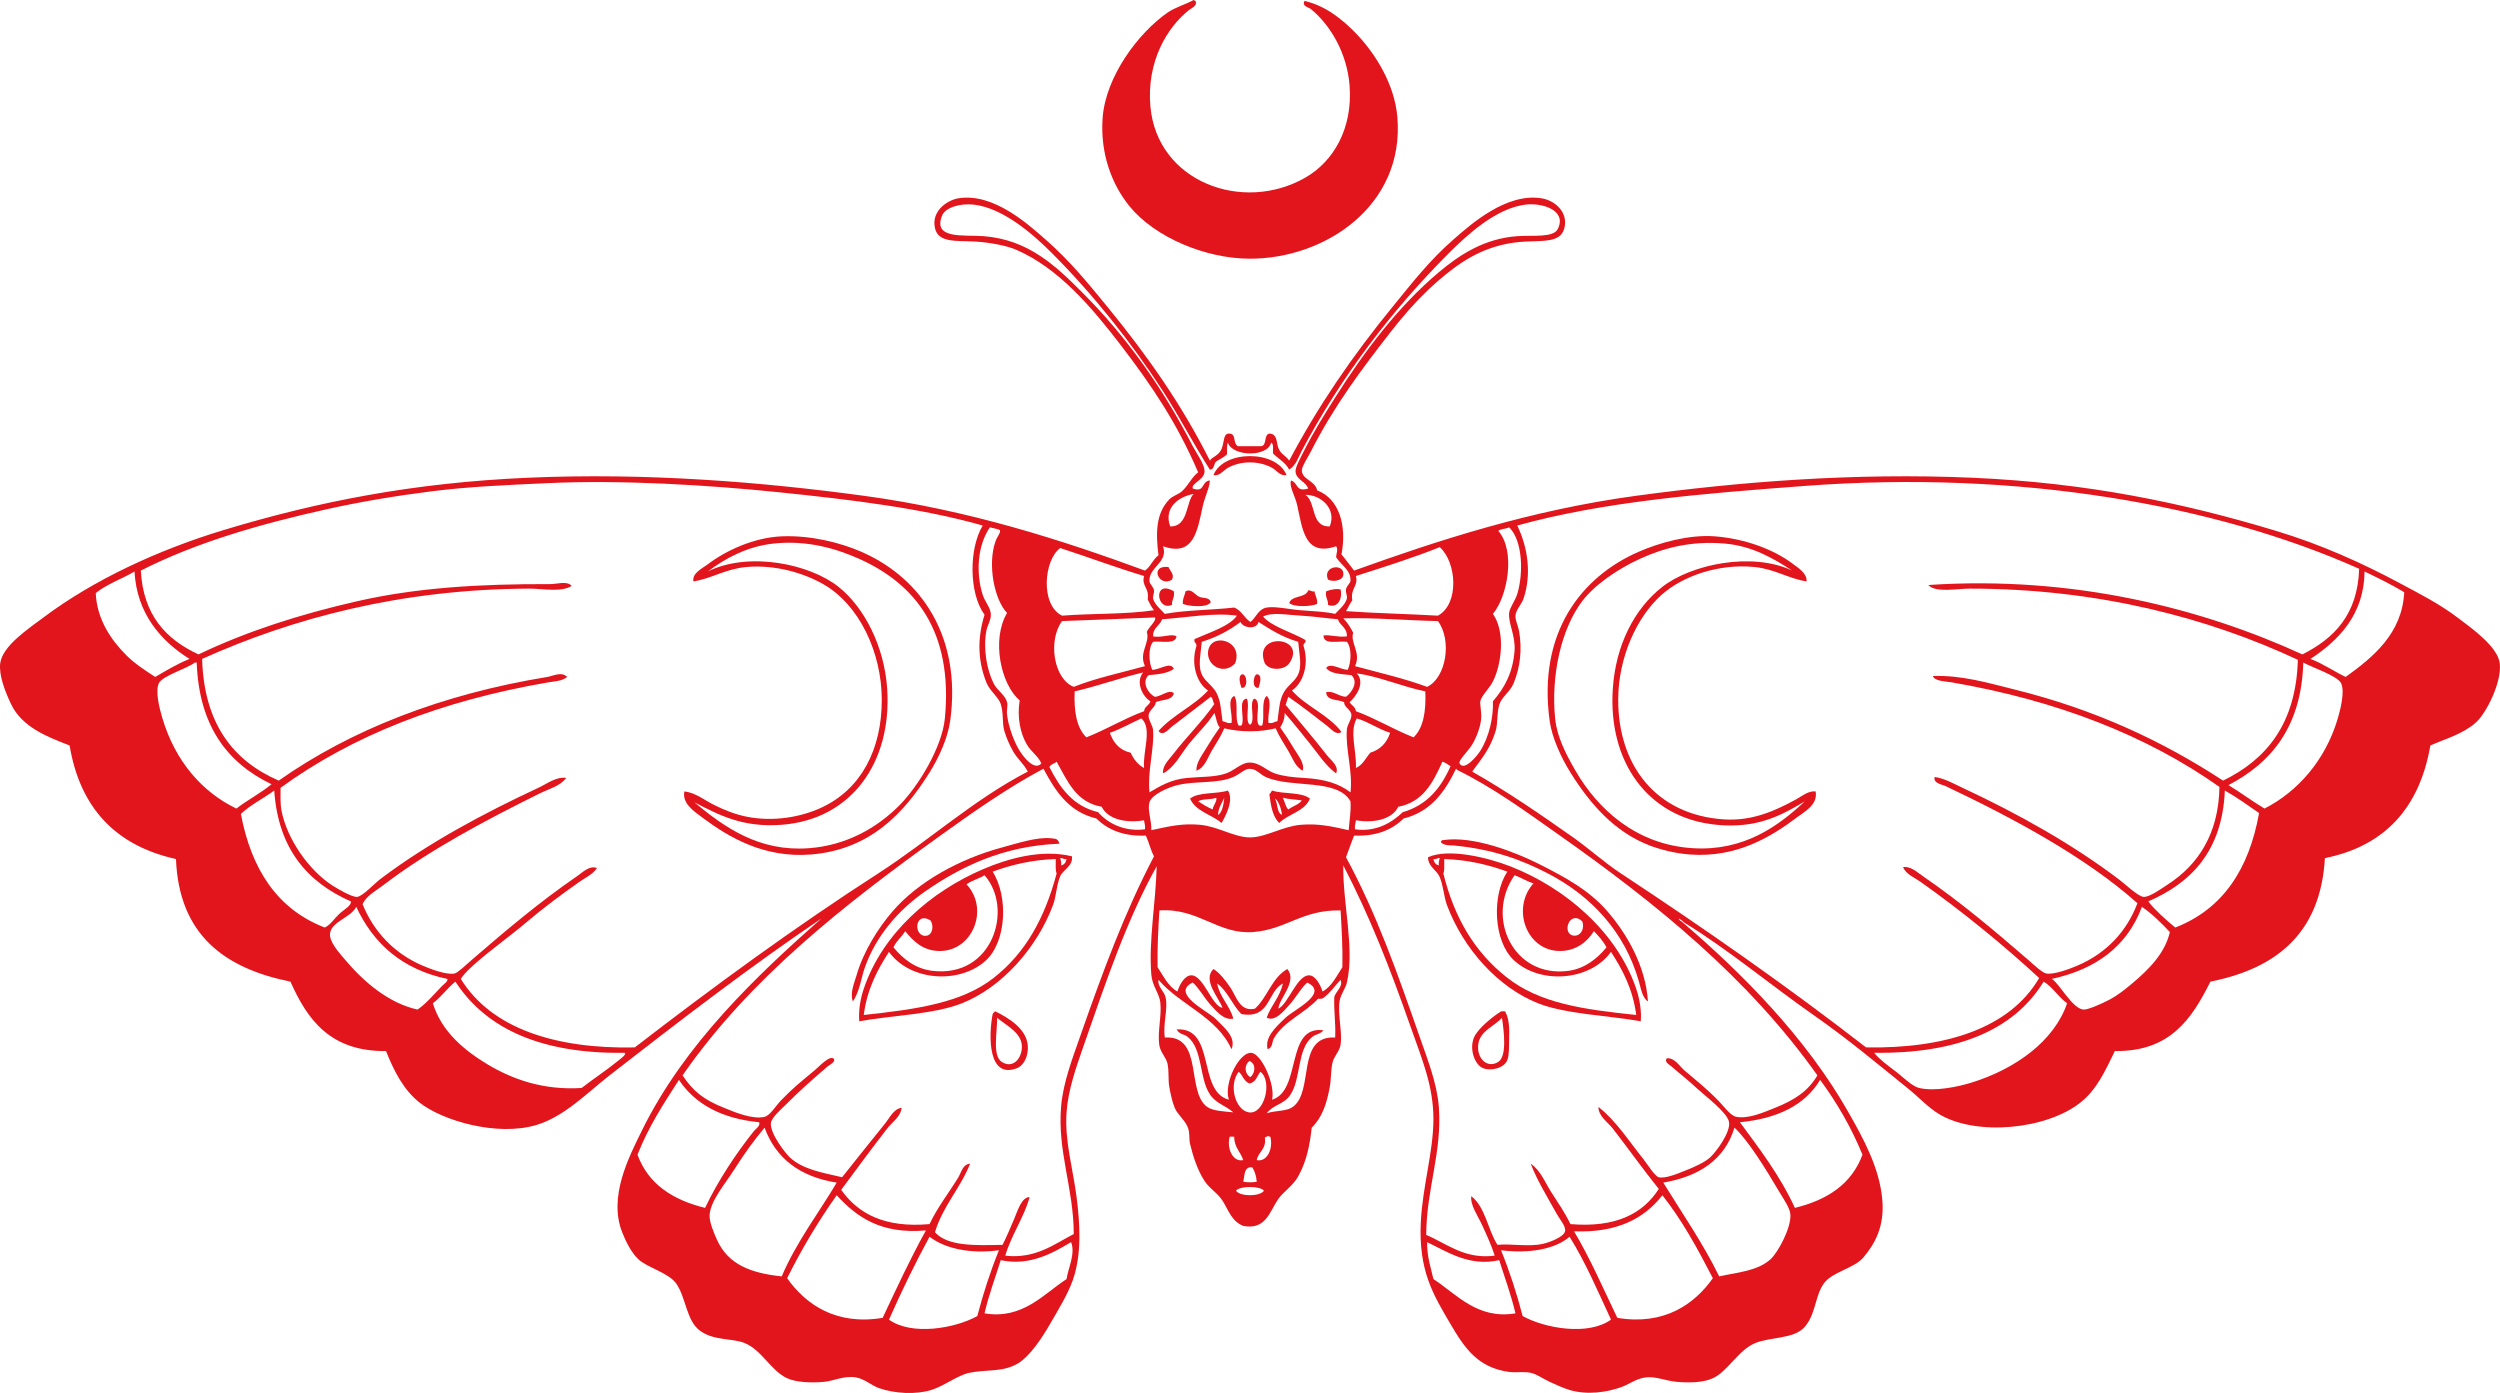 <?xml version="1.0" encoding="UTF-8" standalone="no"?><svg xmlns="http://www.w3.org/2000/svg" xmlns:xlink="http://www.w3.org/1999/xlink" fill="#e2141c" height="2055.2" preserveAspectRatio="xMidYMid meet" version="1" viewBox="0.0 -0.0 3688.4 2055.2" width="3688.4" zoomAndPan="magnify"><defs><clipPath id="a"><path d="M 0 291 L 3688.379 291 L 3688.379 2055.18 L 0 2055.18 Z M 0 291"/></clipPath></defs><g><g id="change1_2"><path d="M 1843.52 381.672 C 1954.797 381.988 2072.512 303.602 2061.629 172.883 C 2057.609 124.77 2029.586 79.324 2000.457 49.203 C 1980.305 28.379 1955.918 8.684 1924.641 1.332 C 1920.277 9.266 1930.77 10.68 1933.945 13.297 C 1962.898 36.996 1987.5 78.41 1991.137 126.332 C 1995.98 190.121 1966.914 238.453 1925.973 261.984 C 1833.371 315.199 1706.938 268.129 1697.234 156.926 C 1691.488 91.035 1721.648 40.57 1754.426 14.633 C 1757.645 12.062 1767.32 8.465 1763.734 1.332 C 1762.398 1.332 1762.145 0.254 1761.074 -0.004 C 1748.273 6.965 1733.715 10.805 1722.5 18.613 C 1679.395 48.656 1631.129 112.957 1626.758 174.215 C 1622.93 227.504 1641.012 273.199 1666.645 304.543 C 1703.82 350 1778.316 381.492 1843.52 381.672" fill="inherit"/></g><g clip-path="url(#a)" id="change1_1"><path d="M 3460.668 998.746 C 3442.973 990.277 3427.766 979.34 3408.801 972.148 C 3450.281 944.867 3487.91 906.844 3488.59 843.148 C 3508.594 852.844 3528.617 862.512 3547.105 873.738 C 3544.121 934.582 3501.102 969.695 3460.668 998.746 Z M 3448.695 1061.25 C 3430.617 1121.48 3390.246 1167.812 3340.965 1192.91 C 3322.656 1181.973 3306.004 1169.371 3287.785 1158.332 C 3351.555 1125.043 3395.406 1071.801 3398.168 977.473 C 3410.184 984.414 3448.809 996.973 3454.016 1008.051 C 3459.602 1020 3453.336 1045.832 3448.695 1061.25 Z M 3209.312 1368.449 C 3195.395 1357.113 3178.402 1341.75 3169.418 1329.891 C 3233.773 1302.043 3278.715 1254.781 3282.445 1166.309 C 3300.277 1176.422 3316.504 1188.121 3332.977 1199.559 C 3318.109 1282.211 3279.594 1341.203 3209.312 1368.449 Z M 3144.145 1452.242 C 3134.844 1459.961 3124.934 1468.113 3112.238 1474.852 C 3101.535 1480.531 3080.355 1490.098 3073.656 1489.469 C 3057.184 1487.93 3037.859 1450.148 3027.109 1444.262 C 3092.617 1429.969 3138.465 1396.012 3160.098 1337.871 C 3175.598 1348.531 3188.629 1361.66 3201.348 1375.109 C 3194.105 1406.301 3170.957 1429.961 3144.145 1452.242 Z M 2908.766 1597.199 C 2887.926 1603.641 2854.457 1610.531 2831.625 1605.172 C 2820.379 1602.543 2806.801 1588.109 2795.715 1579.91 C 2783.539 1570.898 2772.047 1562.02 2765.121 1553.312 C 2884.824 1554.641 2970.109 1521.578 3015.141 1448.25 C 3028.965 1456.602 3036.684 1471.051 3049.738 1480.172 C 3030.57 1536.281 2973.188 1577.262 2908.766 1597.199 Z M 2753.152 1545.332 C 2636.637 1454.941 2516.801 1371.34 2391.438 1288.66 C 2366.887 1272.48 2345.027 1252.441 2320.953 1235.461 C 2272.461 1201.293 2223.668 1167.699 2171.996 1138.379 C 2185.121 1120.301 2198.598 1105.109 2206.578 1078.539 C 2210.109 1066.77 2208.016 1053.531 2211.898 1039.969 C 2215.227 1028.32 2227.855 1020.992 2233.176 1008.051 C 2242.789 984.688 2245.906 958.605 2241.156 930.926 C 2240.027 924.383 2235.418 915.059 2235.84 908.316 C 2236.359 899.746 2244.906 891.668 2247.809 883.047 C 2260.207 846.168 2253.559 806.535 2238.496 775.328 C 2366.617 739.828 2511.527 728.215 2664.062 716.809 C 2978.277 693.316 3268.555 744.555 3480.602 839.16 C 3478.43 907.035 3443.379 942.012 3396.832 965.5 C 3249.137 897.773 3059.105 848.773 2844.93 863.098 C 2855.609 874.941 2886.973 868.418 2906.094 868.418 C 3096.082 868.43 3258.73 911.969 3390.18 973.477 C 3387.488 1066.992 3344.562 1120.27 3279.801 1151.68 C 3191.121 1093.699 3091.895 1046.98 2972.574 1017.359 C 2934.492 1007.91 2893.875 995.707 2851.559 997.418 C 2854.141 1005.031 2870.23 1005.133 2879.508 1006.719 C 3034.895 1033.461 3167.312 1085.23 3274.48 1160.992 C 3273.441 1230.301 3242.734 1276.051 3198.676 1304.621 C 3190.578 1309.883 3171.863 1323.652 3162.766 1323.242 C 3154.754 1322.883 3136.109 1305 3126.855 1297.969 C 3057.32 1245.191 2977.441 1200.582 2895.461 1162.32 C 2882.109 1156.102 2868.531 1148.172 2854.23 1146.363 C 2852.195 1155.973 2865.227 1157.301 2870.207 1159.66 C 2969.633 1206.781 3076.914 1264.23 3153.465 1332.551 C 3138.078 1373.699 3108.23 1405.922 3065.691 1424.309 C 3054.512 1429.141 3031.25 1438.133 3019.145 1436.281 C 3013.035 1435.352 3000.113 1422.879 2992.535 1416.332 C 2941.914 1372.57 2892.516 1330.812 2836.941 1292.652 C 2828.41 1286.801 2818.727 1277.512 2807.684 1279.348 C 2812.008 1289.922 2824.363 1294.559 2832.961 1300.633 C 2893.625 1343.52 2955.855 1394.172 3008.488 1442.93 C 2964.793 1517.789 2869.211 1547.172 2753.152 1545.332 Z M 2681.352 1586.562 C 2667.66 1609.492 2648.699 1622.52 2618.852 1634.43 C 2602.492 1640.949 2579.457 1651.211 2561.648 1647.73 C 2553.117 1646.059 2544.203 1633.23 2536.395 1625.133 C 2519.105 1607.172 2503.945 1595.191 2485.867 1579.91 C 2477.562 1572.91 2471.113 1560.543 2459.254 1561.289 C 2454.73 1566.828 2463.215 1570.891 2465.906 1573.262 C 2478.242 1584.098 2490.594 1593.488 2504.465 1606.5 C 2514.672 1616.078 2548.977 1641.66 2551.012 1655.711 C 2553.207 1670.781 2532.207 1699.078 2523.09 1707.57 C 2515.578 1714.582 2499.602 1721.859 2488.512 1726.191 C 2478.488 1730.109 2457.379 1739.57 2447.285 1736.832 C 2441.199 1735.191 2430.586 1717.621 2424.68 1710.242 C 2402.934 1683.07 2384.289 1653.562 2358.199 1633.102 C 2358.582 1647.41 2371.887 1655.23 2379.469 1665.02 C 2401.984 1694.141 2423.617 1724.531 2447.285 1754.121 C 2423.57 1791.129 2383.246 1811.531 2316.945 1805.992 C 2309.207 1789.648 2298.82 1774.668 2289.023 1759.441 C 2279.723 1744.941 2273.004 1726.812 2258.438 1716.879 C 2266.914 1739.98 2282.305 1764.859 2297.012 1791.359 C 2301.629 1799.691 2310.656 1809.348 2308.98 1816.633 C 2306.969 1825.371 2285.223 1833.199 2275.719 1835.25 C 2254.719 1839.781 2230.066 1834.59 2209.238 1836.582 C 2194.957 1814.062 2191.43 1780.789 2170.668 1764.762 C 2168.938 1777.949 2180.141 1793.18 2186.629 1807.32 C 2193.398 1822.082 2200.469 1837.391 2205.246 1852.531 C 2160.738 1858.352 2134.559 1834.641 2104.18 1821.949 C 2104.52 1753.34 2127.859 1699.871 2122.801 1633.102 C 2120.168 1598.41 2106.148 1563.043 2094.867 1530.703 C 2061.867 1436.133 2031.047 1348.07 1985.82 1264.719 C 1989.988 1254.262 1993.5 1243.152 1997.789 1232.809 C 2031.898 1234.109 2054.309 1223.719 2070.93 1207.543 C 2111.039 1197.551 2131.75 1168.184 2148.059 1134.398 C 2149.195 1134.152 2149.32 1134.91 2149.398 1135.73 C 2202.969 1161.871 2251.418 1197.52 2299.66 1231.48 C 2443.234 1332.531 2579.141 1442.602 2681.352 1586.562 Z M 2747.832 1703.582 C 2731.836 1746.98 2695.879 1770.422 2648.086 1782.051 C 2626.75 1735.121 2594.074 1692.441 2566.988 1655.711 C 2621.906 1650.363 2662.75 1630.91 2685.332 1593.211 C 2709.816 1626.352 2731.066 1662.75 2747.832 1703.582 Z M 2612.176 1857.852 C 2592.988 1875.262 2563.773 1877.082 2536.395 1883.121 C 2512.613 1834.191 2479.891 1787.133 2453.938 1744.809 C 2506.797 1735.621 2544.406 1711.16 2559 1663.691 C 2579.207 1682.422 2605.387 1724.973 2624.148 1756.781 C 2630.688 1767.848 2640.664 1781.93 2641.457 1791.359 C 2643.086 1810.898 2623.355 1847.719 2612.176 1857.852 Z M 2386.098 1944.289 C 2365.395 1901.18 2346.137 1856.59 2322.285 1816.633 C 2385.848 1819.043 2425.832 1797.82 2452.602 1763.43 C 2481.656 1800 2504.715 1842.531 2527.07 1885.781 C 2499.828 1924.359 2455.094 1955.852 2386.098 1944.289 Z M 2246.469 1941.641 C 2237.539 1907.57 2227.008 1875.109 2214.559 1844.559 C 2255.199 1849.84 2294.5 1843.191 2315.633 1824.609 C 2339.211 1862.191 2357.449 1905.129 2376.797 1946.949 C 2343.105 1971.289 2278.613 1959.629 2246.469 1941.641 Z M 2114.816 1887.109 C 2110.848 1869.801 2105.258 1854.109 2105.508 1832.59 C 2134.695 1846.43 2167.539 1869.191 2211.898 1859.18 C 2220.02 1885.199 2229.398 1909.949 2235.84 1937.648 C 2179.57 1947.121 2148.566 1908.961 2114.816 1887.109 Z M 1980.496 1426.973 C 1971.859 1440.059 1965.141 1455.051 1951.238 1462.879 C 1947.879 1452.25 1940.469 1438.973 1931.289 1438.941 C 1913.516 1438.891 1900.398 1481.43 1886.066 1488.141 C 1887.129 1472.852 1914.457 1448.262 1899.367 1429.629 C 1876.539 1442.25 1870.098 1471.281 1851.5 1488.141 C 1829.117 1493.262 1824.16 1470.27 1815.59 1457.559 C 1807.18 1445.082 1799.43 1435.52 1790.316 1429.629 C 1773.668 1445.711 1798 1471.57 1803.621 1486.82 C 1788.488 1485.281 1776.039 1440.148 1758.406 1438.941 C 1748.449 1438.25 1740.559 1451.762 1737.129 1462.879 C 1723.227 1455.051 1716.5 1440.059 1707.867 1426.973 C 1707.27 1397.551 1708.918 1370.391 1710.527 1343.191 C 1768.328 1339.281 1796.871 1379.082 1848.84 1375.109 C 1897.879 1371.359 1921.02 1341.961 1977.84 1343.191 C 1979.445 1370.391 1981.098 1397.551 1980.496 1426.973 Z M 1968.527 1470.859 C 1967.75 1492.031 1970.848 1509.312 1969.855 1530.703 C 1911.789 1527.621 1939.328 1610.09 1907.348 1633.102 C 1897.949 1639.871 1883.816 1637.898 1868.789 1642.41 C 1879.23 1629.289 1893.68 1629.781 1903.359 1615.809 C 1920.148 1591.602 1913.008 1547.629 1936.605 1529.371 C 1941.391 1525.68 1947.008 1526.262 1952.566 1520.062 C 1896 1512.359 1920.977 1608.969 1876.766 1622.461 C 1881.887 1600.781 1861.438 1554.793 1846.18 1553.312 C 1829.156 1551.66 1805.156 1596.422 1812.93 1622.461 C 1766.02 1609.922 1794.34 1515.23 1735.797 1518.73 C 1740.961 1526.922 1746.328 1525.109 1751.758 1529.371 C 1774.898 1547.52 1768.789 1589.973 1785 1614.48 C 1794.059 1628.172 1807.117 1630.402 1819.578 1641.078 C 1806.969 1639.832 1789.457 1639.18 1781.02 1633.102 C 1749.68 1610.551 1775.918 1527.16 1718.508 1530.703 C 1715.578 1509.543 1723.27 1490.062 1719.84 1472.191 C 1717.898 1462.098 1707.418 1456.051 1709.199 1445.59 C 1741.578 1483.25 1795.16 1499.711 1816.918 1547.992 C 1823.977 1530.922 1807.91 1517.402 1792.98 1502.77 C 1782.008 1492.012 1726.277 1465.402 1759.738 1449.582 C 1769.328 1458.09 1776.527 1472.121 1786.328 1482.832 C 1794.91 1492.191 1806.137 1505.98 1819.578 1502.77 C 1814.117 1482.961 1799.859 1471.961 1795.637 1450.91 C 1811.371 1462.219 1817.957 1482.68 1831.551 1496.129 C 1874.59 1503.703 1869.438 1463.082 1892.73 1450.91 C 1888.309 1471.312 1875.25 1483.082 1868.789 1501.449 C 1881.188 1507.789 1893.508 1492.141 1902.027 1482.832 C 1912.008 1471.93 1919.398 1457.602 1928.629 1449.582 C 1961.488 1465.461 1909.477 1489.309 1896.719 1501.449 C 1881.008 1516.371 1866.09 1530.219 1870.117 1547.992 C 1878.23 1545.34 1876.199 1537.719 1879.43 1532.031 C 1893.801 1506.73 1925.578 1494.578 1944.59 1473.512 C 1947.867 1473.691 1951 1473.723 1952.566 1472.191 C 1962.52 1464.852 1969.449 1454.492 1977.84 1445.59 C 1981.84 1455.82 1970.855 1462.531 1968.527 1470.859 Z M 1854.16 1711.57 C 1856.48 1698.82 1868.629 1695.891 1866.129 1678.32 C 1867.199 1677.172 1869.77 1677.531 1870.117 1675.66 C 1871.188 1676.359 1872.27 1677.039 1874.109 1676.992 C 1878.859 1693.902 1869.738 1715 1854.16 1711.57 Z M 1823.566 1756.781 C 1828.969 1749.379 1859.398 1749.379 1864.801 1756.781 C 1858.738 1765.59 1829.629 1765.59 1823.566 1756.781 Z M 1854.16 1743.48 C 1848.508 1744.609 1839.859 1744.609 1834.207 1743.48 C 1836.637 1734.391 1834.707 1720.93 1847.508 1722.199 C 1851.23 1727.789 1853.398 1734.941 1854.16 1743.48 Z M 1843.516 1565.281 C 1853.539 1569.871 1852.039 1582.891 1844.848 1589.219 C 1836.039 1584.332 1835.16 1571.34 1843.516 1565.281 Z M 1843.516 1598.531 C 1852.898 1596.828 1854.648 1587.492 1859.48 1581.242 C 1878.008 1595.012 1865.266 1645.301 1842.188 1641.078 C 1822.188 1637.43 1812.359 1600.402 1827.559 1581.242 C 1833.547 1586.332 1835.227 1595.73 1843.516 1598.531 Z M 1814.258 1676.992 C 1816.48 1676.992 1818.699 1676.992 1820.91 1676.992 C 1820.855 1692.992 1830.445 1699.359 1834.207 1711.57 C 1818.629 1714.988 1809.508 1693.902 1814.258 1676.992 Z M 1593.5 1529.371 C 1582.289 1561.379 1568.598 1597.062 1565.566 1631.77 C 1559.738 1698.641 1583.988 1752.359 1584.188 1820.621 C 1555.508 1835.461 1527.469 1857.762 1483.117 1852.531 C 1492.258 1821.719 1511.68 1794.27 1519.027 1766.09 C 1507.137 1766.191 1501.309 1786.461 1496.418 1798.012 C 1490.68 1811.551 1484.789 1825.441 1479.129 1836.582 C 1438.719 1837.539 1397.938 1838.859 1379.387 1817.961 C 1391.27 1778.859 1416.82 1753.43 1431.25 1716.879 C 1420.379 1717.492 1418.188 1729.84 1413.969 1736.832 C 1400.637 1758.891 1383.039 1781.199 1371.41 1805.992 C 1305.25 1811.859 1266.109 1790.711 1241.078 1755.449 C 1263.508 1725 1285.387 1695.41 1308.906 1665.02 C 1316.277 1655.492 1328.75 1647.949 1330.18 1634.43 C 1318.48 1635.992 1312.887 1648.699 1306.238 1657.043 C 1285.988 1682.48 1262.879 1710.68 1242.406 1736.832 C 1212.918 1729.988 1184.34 1725.359 1165.281 1707.57 C 1159.168 1701.883 1135.879 1672.57 1137.352 1657.043 C 1138.098 1649.051 1151.887 1637.18 1158.629 1630.441 C 1180.059 1609.012 1195.93 1595.059 1221.129 1573.262 C 1221.809 1572.668 1233.039 1566.73 1230.438 1562.621 C 1225.566 1554.91 1207.539 1574.379 1202.512 1578.582 C 1181.797 1595.871 1170.52 1604.488 1151.98 1623.793 C 1144.859 1631.211 1136.09 1645.82 1128.039 1647.73 C 1109.48 1652.133 1082.301 1640.082 1068.199 1634.43 C 1038.219 1622.422 1022.789 1610.328 1007.02 1586.562 C 1105.777 1444.141 1244.57 1335.41 1387.367 1232.809 C 1436.316 1197.641 1486.906 1162.121 1538.977 1134.398 C 1540.109 1134.152 1540.23 1134.91 1540.309 1135.73 C 1557.641 1168.043 1577.379 1197.953 1617.438 1207.543 C 1634.059 1223.719 1656.48 1234.109 1690.578 1232.809 C 1695.059 1242.52 1697.566 1254.191 1702.547 1263.391 C 1658.566 1347.531 1626.867 1434.07 1593.5 1529.371 Z M 1573.551 1887.109 C 1539.809 1908.961 1508.797 1947.121 1452.527 1937.648 C 1458.969 1909.949 1468.348 1885.199 1476.469 1859.18 C 1519.258 1868.469 1553.801 1848.352 1580.199 1832.59 C 1587.008 1849.242 1575.969 1870.84 1573.551 1887.109 Z M 1311.559 1946.949 C 1330.191 1904.852 1350.059 1863.992 1371.41 1824.609 C 1393.969 1842.18 1432.238 1850.34 1473.809 1844.559 C 1461.359 1875.109 1450.816 1907.57 1441.891 1941.641 C 1409.699 1959.68 1345.359 1971.191 1311.559 1946.949 Z M 1161.289 1885.781 C 1182.988 1842.309 1207.41 1801.582 1234.43 1763.43 C 1263.777 1795.262 1299.02 1821.191 1366.09 1815.301 C 1343.141 1856.629 1322.789 1900.559 1302.25 1944.289 C 1233.281 1955.852 1188.539 1924.359 1161.289 1885.781 Z M 1153.309 1883.121 C 1108.168 1878.41 1074.008 1865.832 1057.559 1828.598 C 1053.25 1818.852 1046.391 1803.133 1046.918 1792.691 C 1047.98 1771.711 1070.121 1746.27 1082.816 1726.191 C 1099.438 1699.953 1113.5 1681.133 1128.039 1663.691 C 1144.801 1709.43 1180.5 1736.238 1234.43 1744.809 C 1209.262 1787.48 1174.879 1832.43 1153.309 1883.121 Z M 940.523 1703.582 C 956.66 1662.531 979.258 1627.949 1001.699 1593.211 C 1025.809 1629.379 1065.117 1650.363 1120.059 1655.711 C 1122.059 1661.32 1115.25 1665.039 1112.078 1669.008 C 1086.32 1701.289 1059.262 1741.871 1040.27 1782.051 C 992.543 1770.371 956.449 1747.062 940.523 1703.582 Z M 936.535 1545.332 C 819.918 1547.711 725.125 1517.59 679.867 1444.262 C 685.25 1435.719 693.332 1428.609 701.145 1421.652 C 724.484 1400.883 751.922 1381.762 776.949 1360.48 C 801.996 1339.18 827.582 1320.301 855.41 1300.633 C 864 1294.559 874.84 1289.91 880.68 1280.68 C 869.832 1276.289 859.68 1286.98 851.426 1292.652 C 797.34 1329.781 747.117 1372 695.828 1416.332 C 688.559 1422.609 675.516 1435.301 670.559 1436.281 C 658.273 1438.719 633.887 1429.152 622.684 1424.309 C 581.648 1406.582 551.125 1374.469 534.91 1333.883 C 540.875 1321.23 554.617 1314.262 565.496 1305.953 C 632.941 1254.41 715.766 1210.422 796.895 1170.301 C 810.066 1163.793 826.09 1160.039 835.465 1147.691 C 820.59 1145.57 807.426 1156.184 794.234 1162.32 C 714.539 1199.461 632.043 1243.398 561.508 1296.641 C 552.145 1303.711 534.992 1322.422 526.93 1323.242 C 519.531 1323.992 497.605 1311.121 489.695 1305.953 C 456.199 1284.082 423.539 1238.781 415.219 1195.57 C 413.371 1185.969 413.961 1173.5 413.891 1162.32 C 520.008 1085.203 650.406 1033.973 808.867 1006.719 C 818.133 1005.133 829.094 1005.031 836.793 998.746 C 828.582 990.242 816.164 997.336 807.539 998.746 C 651.645 1024.199 517.297 1076.891 411.23 1151.68 C 343.18 1122.211 301.004 1066.863 298.191 972.148 C 431.414 912.266 591.246 869.156 780.938 868.418 C 800.141 868.344 827.934 874.285 843.445 864.43 C 836.285 856.477 822.285 861.809 811.527 861.77 C 707.688 861.402 614.742 866.996 526.93 887.035 C 441.383 906.559 363.09 931.863 292.871 965.5 C 245.293 943.48 211.305 907.867 207.758 841.82 C 287.922 800.996 382.109 773.516 481.715 751.387 C 532.02 740.211 583.594 731.586 637.312 724.789 C 691.988 717.879 747.922 715.594 807.539 712.82 C 917.328 707.711 1045.52 715.629 1147.988 726.121 C 1256.738 737.254 1360.848 749.965 1449.867 775.328 C 1429.258 809.465 1429.477 875.465 1452.527 906.984 C 1441.637 942.535 1442.637 974.676 1455.188 1006.719 C 1460.117 1019.301 1473.328 1028.641 1476.469 1038.641 C 1480.969 1052.949 1478.219 1066.641 1481.789 1078.539 C 1484.938 1089.012 1489.508 1099.441 1495.09 1109.133 C 1501.16 1119.672 1510.27 1126.699 1516.367 1138.379 C 1436.688 1179.543 1370.148 1240.594 1295.609 1288.66 C 1171.949 1368.402 1052.598 1455.789 936.535 1545.332 Z M 909.938 1566.609 C 894.566 1579.16 873.809 1592.859 858.074 1605.172 C 800.395 1608.781 754.914 1591.629 719.766 1570.598 C 685.32 1549.988 651.383 1522.129 638.641 1480.172 C 651.09 1470.891 659.781 1457.859 671.891 1448.25 C 718.496 1520 801.938 1554.922 921.906 1553.312 C 924.641 1555.898 914.57 1562.832 909.938 1566.609 Z M 616.031 1489.469 C 573.828 1480.281 536.586 1448.84 508.312 1415 C 499.742 1404.742 485.059 1389.102 487.035 1376.43 C 489.688 1359.449 517.875 1353.621 525.598 1337.871 C 551.109 1392.602 593.617 1430.32 659.918 1444.262 C 661.594 1447.59 655.105 1451.633 651.941 1454.902 C 641.637 1465.543 628.676 1480.91 616.031 1489.469 Z M 355.375 1200.891 C 369.648 1187.23 388.531 1178.191 404.582 1166.309 C 410.52 1252.582 453.629 1301.68 517.621 1329.891 C 518.879 1336.211 507.031 1342.18 500.336 1348.512 C 493.129 1355.32 487.094 1365.039 479.055 1368.449 C 409.039 1341.391 370.805 1282.539 355.375 1200.891 Z M 239.676 1059.922 C 235.176 1044.859 228.805 1019.91 234.355 1008.051 C 239.57 996.93 275.777 986.641 287.551 977.473 C 288.438 977.473 289.324 977.473 290.207 977.473 C 293.531 1070.781 335.242 1125.711 400.59 1157 C 384.602 1170.27 365.25 1180.18 348.727 1192.91 C 298.57 1168.871 258.629 1123.391 239.676 1059.922 Z M 186.48 966.832 C 163.766 944.117 142.98 913.859 141.262 875.07 C 157.523 861.621 179.867 854.27 198.449 843.148 C 201.707 904.734 236.961 945.52 279.57 972.148 C 261.242 979.531 245.305 989.305 229.035 998.746 C 214.504 989.305 199.113 979.461 186.48 966.832 Z M 1475.141 781.973 C 1477.02 785.559 1471.25 791.191 1468.488 799.262 C 1456.867 833.219 1466.91 884.66 1485.777 904.328 C 1462.316 943.773 1476.68 1009.891 1504.398 1033.32 C 1500.406 1058.148 1505.227 1081.91 1515.039 1098.492 C 1521.738 1109.82 1532.457 1116.07 1536.32 1126.422 C 1526.07 1137.762 1510.109 1116.82 1504.398 1107.801 C 1495.41 1093.59 1487.758 1070.949 1485.777 1054.602 C 1484.859 1047 1487.289 1041.66 1485.777 1035.98 C 1482.82 1024.891 1471.289 1019.102 1465.828 1008.051 C 1456.469 989.086 1450.219 958.738 1455.188 930.926 C 1456.648 922.793 1462.5 914.324 1461.84 905.656 C 1461.141 896.355 1452.938 887.301 1449.867 877.727 C 1439.328 844.75 1442.418 803.711 1460.508 777.984 C 1465.27 779.43 1470.848 780.062 1475.141 781.973 Z M 1564.238 808.574 C 1605.719 822.066 1645.66 837.09 1687.918 849.801 C 1683.777 864.836 1696.066 867.168 1693.238 884.375 C 1696.008 890.031 1698.797 895.66 1702.547 900.332 C 1660.918 906.578 1611.289 904.824 1566.898 908.316 C 1534.188 892.074 1540.301 825.617 1564.238 808.574 Z M 1715.848 805.914 C 1760.887 821.672 1766.309 784.305 1774.367 747.398 C 1777.809 731.621 1784.746 719.375 1785 708.832 C 1771.617 710.285 1778.488 727.055 1759.738 720.801 C 1757.07 713.27 1775.609 708.434 1777.027 696.863 C 1778.328 686.133 1765.391 669.312 1759.738 658.297 C 1715.969 573.059 1663.16 497.875 1596.16 430.887 C 1557.938 392.664 1517.379 353.531 1451.199 348.434 C 1422.43 346.219 1375.336 353.5 1390.027 317.844 C 1394.828 306.188 1416.418 299.648 1436.57 301.887 C 1480.277 306.738 1525.109 346.539 1550.938 372.371 C 1612.43 433.859 1669.289 505.27 1715.848 577.176 C 1740.438 615.141 1760.359 654.469 1785 692.871 C 1792.059 692.84 1790.418 684.102 1794.309 680.902 C 1799.617 677.34 1805.898 674.758 1810.266 670.266 C 1810.348 664.129 1809.68 657.262 1811.598 652.977 C 1817.797 673.391 1869.816 675.238 1875.438 652.977 C 1879.617 655.004 1877.648 663.176 1878.098 668.934 C 1886.039 676.949 1896.641 682.312 1902.027 692.871 C 1912.059 686.711 1915.59 674.531 1920.648 664.945 C 1977.188 558.027 2052.078 459.047 2137.418 373.699 C 2163.668 347.449 2206.387 307.465 2250.469 301.887 C 2275.039 298.773 2312.105 309.992 2298.348 337.793 C 2291.762 351.059 2261.559 346.781 2238.496 348.434 C 2189.195 351.965 2152.676 376.559 2122.801 401.629 C 2062.82 451.941 2012.527 518.895 1969.855 586.484 C 1955.039 609.957 1938.418 636.23 1923.309 666.277 C 1918.879 675.078 1910.93 689.633 1911.34 695.531 C 1912.238 708.234 1926.75 710.16 1929.961 720.801 C 1911.238 726.359 1915.961 712.664 1904.688 708.832 C 1901.609 718.043 1910.617 730.594 1914.008 746.066 C 1921.609 780.863 1925.258 821.758 1971.188 805.914 C 1974.648 809.469 1971.461 817.641 1971.188 821.871 C 1977.641 832.898 1993.156 840.957 1992.469 856.449 C 1992.258 861.168 1986.879 863.375 1985.82 869.746 C 1985.078 874.188 1988.027 879.438 1987.148 883.047 C 1984.918 892.121 1974.688 900.328 1969.855 905.656 C 1956.227 902.625 1937.988 901.668 1919.316 900.332 C 1901.84 899.09 1880.949 894.051 1868.789 896.344 C 1855.969 898.77 1853.148 911.438 1844.848 917.625 C 1835.648 911.754 1831.75 900.586 1820.91 896.344 C 1787.418 900.094 1750.051 899.957 1718.508 905.656 C 1712.949 899.578 1703.387 891.859 1701.219 883.047 C 1700.391 879.645 1703.098 875.613 1702.547 871.082 C 1701.898 865.707 1696.219 861.723 1695.898 857.781 C 1694.211 836.738 1724.289 829.781 1715.848 805.914 Z M 1761.07 728.777 C 1749.598 739.484 1753.789 777.355 1726.488 776.656 C 1716.469 749.305 1738.789 732.566 1761.07 728.777 Z M 1961.879 776.656 C 1933.367 777.68 1942.34 741.227 1925.969 730.105 C 1947.289 729.523 1972.66 749.461 1961.879 776.656 Z M 2000.449 1210.199 C 2027.758 1214.891 2054.207 1208.441 2062.949 1190.25 C 2099.93 1183.352 2114.367 1153.891 2128.117 1123.762 C 2132.938 1125.141 2136.109 1128.172 2140.09 1130.41 C 2125.957 1162.379 2105.438 1187.969 2069.598 1198.23 C 2053.668 1213.488 2030.367 1227.941 1999.109 1223.5 C 1998.328 1217.832 2000.066 1214.699 2000.449 1210.199 Z M 2001.777 1059.922 C 2019.918 1065.281 2033.129 1075.559 2050.977 1081.203 C 2046.027 1095.762 2036.707 1105.941 2021.719 1110.461 C 2014.957 1118.332 2010.629 1128.621 2000.449 1133.059 C 2001.668 1107.879 1990.5 1079.023 2001.777 1059.922 Z M 1991.141 1035.98 C 2000.418 1027.77 2014.816 1007.719 2001.777 993.426 C 2034.496 997.949 2068.25 1012.949 2102.848 1020.02 C 2104.109 1049.652 2100.027 1073.949 2085.559 1087.852 C 2055.918 1076.262 2030.57 1060.391 2000.449 1049.281 C 1999.609 1042.582 1993.945 1040.703 1991.141 1035.98 Z M 1996.457 933.582 C 1992.449 925.625 1987.836 918.27 1981.828 912.301 C 2025.797 910.895 2075.387 915.375 2121.457 916.297 C 2142.609 944.793 2133.578 1000.152 2105.508 1013.371 C 2072.199 1001.02 2035.039 992.527 1999.109 982.789 C 2008.727 963.188 1991.5 948.355 1996.457 933.582 Z M 1868.789 1026.672 C 1859.93 1034.66 1866.457 1058.043 1862.137 1070.562 C 1860.809 1070.562 1859.48 1070.562 1858.148 1070.562 C 1849.488 1063.262 1862.867 1033.93 1850.168 1030.672 C 1842.539 1037.66 1852.527 1062.281 1844.848 1069.23 C 1844.598 1067.723 1843.516 1068.492 1843.516 1069.23 C 1836.617 1061.953 1844.219 1040.16 1839.527 1030.672 C 1825.301 1032.402 1837.559 1060.613 1831.551 1070.562 C 1830.219 1070.562 1828.887 1070.562 1827.559 1070.562 C 1820.898 1060.383 1827.957 1036.469 1820.91 1026.672 C 1809.52 1032.641 1819.109 1053.25 1816.918 1066.57 C 1810.438 1067.73 1808.098 1064.75 1803.621 1063.91 C 1801.16 1046.391 1801.098 1035.812 1795.637 1024.012 C 1790.359 1012.59 1780.039 1007.242 1774.367 997.418 C 1766.609 983.984 1771.488 966.48 1773.027 946.879 C 1795.09 940.125 1813.828 930.051 1830.219 917.625 C 1833.91 926.742 1853.816 929.312 1856.816 917.625 C 1874.656 929.039 1892.609 940.352 1915.328 946.879 C 1916.879 966.48 1921.758 983.984 1914.008 997.418 C 1908.328 1007.242 1898.008 1012.59 1892.73 1024.012 C 1887.258 1035.84 1887.219 1046.402 1884.746 1063.91 C 1880.27 1064.75 1877.93 1067.73 1871.445 1066.57 C 1869.641 1053.121 1877.695 1034.742 1868.789 1026.672 Z M 1687.918 1049.281 C 1657.797 1060.391 1632.449 1076.262 1602.809 1087.852 C 1588.34 1073.949 1584.258 1049.652 1585.52 1020.02 C 1620.461 1011.961 1651.809 1000.312 1686.59 992.098 C 1674.82 1006.371 1685.77 1027.801 1697.227 1034.652 C 1695.578 1040.98 1688.598 1041.98 1687.918 1049.281 Z M 1687.918 1133.059 C 1678.609 1128.191 1672.609 1120.012 1667.969 1110.461 C 1651.676 1106.801 1642.648 1095.879 1637.387 1081.203 C 1654.156 1075.371 1668.27 1066.871 1683.93 1059.922 C 1700.547 1074.691 1685.688 1108.312 1687.918 1133.059 Z M 1558.918 1123.762 C 1574.867 1152.133 1587.5 1183.84 1625.418 1190.25 C 1634.16 1208.441 1660.609 1214.891 1687.918 1210.199 C 1688.301 1214.699 1690.039 1217.84 1689.25 1223.5 C 1658.918 1227.461 1634.348 1214.723 1620.098 1198.23 C 1582.938 1189.293 1563.75 1162.371 1548.289 1131.742 C 1550.047 1127.289 1555.809 1126.852 1558.918 1123.762 Z M 1689.25 982.789 C 1653.887 992.648 1616.438 1000.41 1584.188 1013.371 C 1554.371 1001.602 1545.84 944.91 1566.898 916.297 C 1612.418 914.379 1658.508 913.039 1703.879 910.973 C 1707.219 915.027 1694.598 925.426 1691.91 932.25 C 1697.207 948.414 1679.629 962.383 1689.25 982.789 Z M 1919.316 1216.852 C 1892.469 1219.051 1868.02 1235.191 1844.848 1235.461 C 1821.348 1235.75 1797.43 1219.371 1770.371 1216.852 C 1744.73 1214.461 1724.91 1219.031 1698.559 1224.832 C 1699.16 1209.371 1692.449 1195.48 1695.898 1183.602 C 1699.059 1172.742 1721.93 1162.062 1737.129 1158.332 C 1763.949 1151.762 1796.609 1156.641 1819.578 1146.363 C 1830.609 1141.43 1837.527 1133.102 1844.848 1134.398 C 1852.758 1134.09 1859.578 1142.832 1867.457 1146.363 C 1905.508 1163.449 1972.891 1147.812 1992.469 1182.27 C 1993.438 1198.32 1990.719 1210.672 1989.809 1224.832 C 1963.84 1219.012 1944.73 1214.762 1919.316 1216.852 Z M 1992.469 1168.973 C 1975.73 1156.219 1954.398 1149.332 1923.309 1147.691 C 1907.008 1146.84 1892.879 1145.152 1880.758 1141.043 C 1868.188 1136.793 1857.828 1124.203 1842.188 1125.09 C 1831.227 1125.711 1820.879 1136.902 1808.938 1141.043 C 1792.648 1146.699 1773.66 1145.742 1751.758 1147.691 C 1727.758 1149.832 1711.559 1159.73 1695.898 1168.973 C 1692.617 1138.039 1703.16 1105.18 1701.219 1077.211 C 1700.738 1070.203 1694.246 1062.422 1694.57 1055.93 C 1695.008 1046.992 1705.141 1043.562 1705.211 1035.98 C 1714.328 1031.801 1729.699 1033.871 1731.809 1022.68 C 1724.348 1016.352 1713.379 1027.703 1703.879 1028 C 1693.738 1023.359 1683.758 1006.172 1694.57 996.086 C 1708.898 994.895 1722.957 993.453 1731.809 986.777 C 1727.23 975.312 1710.34 988.703 1699.891 988.109 C 1694.898 977.148 1693.719 955.898 1701.219 946.879 C 1713.828 945.309 1733.969 951.258 1735.797 938.902 C 1728.918 934.082 1714.379 941.469 1701.219 938.902 C 1700.801 925.625 1711.391 923.359 1714.52 913.633 C 1749.027 911.242 1791.93 903.414 1824.898 908.316 C 1814.348 923.891 1784.059 933.176 1762.398 942.895 C 1760.77 948.949 1766.039 948.109 1765.059 953.531 C 1756.539 979.996 1766.059 1008.48 1782.34 1018.699 C 1761.176 1041.863 1729.898 1054.91 1709.199 1078.539 C 1715.738 1087 1724.43 1075.543 1729.148 1071.891 C 1746.848 1058.18 1768.699 1041.773 1786.328 1028 C 1789.848 1029.809 1789.168 1035.812 1791.648 1038.641 C 1773.648 1064.57 1750.32 1087.371 1730.477 1113.121 C 1724.32 1121.121 1714.707 1129.84 1715.848 1141.043 C 1732.859 1132.492 1742.457 1112.02 1754.418 1097.16 C 1766.789 1081.793 1781.109 1068.441 1791.648 1051.941 C 1794.547 1058.801 1794.949 1068.16 1799.629 1073.219 C 1792.828 1082.641 1786.07 1093.082 1779.688 1103.812 C 1773.699 1113.871 1764.68 1125.031 1765.059 1137.051 C 1777.438 1132.801 1781.617 1117.961 1787.668 1107.801 C 1794.188 1096.82 1801.43 1086.051 1806.277 1074.551 C 1830.727 1080.434 1857.738 1080.363 1882.09 1074.551 C 1886.996 1086.172 1894.141 1096.773 1900.707 1107.801 C 1906.66 1117.801 1911.047 1131.43 1921.988 1137.051 C 1925.297 1126.082 1914.656 1113.859 1908.688 1103.812 C 1902.137 1092.801 1895.258 1082.242 1888.738 1073.219 C 1892.359 1067.531 1895.328 1061.199 1895.387 1051.941 C 1908.23 1066.562 1920.367 1081.871 1932.617 1097.16 C 1944.73 1112.262 1955.598 1129.402 1971.188 1141.043 C 1976.09 1130.359 1963.457 1121.633 1957.891 1114.449 C 1939.078 1090.172 1916.289 1063.742 1896.719 1039.969 C 1898.016 1035.961 1899.43 1032.051 1900.707 1028 C 1919.746 1041.031 1939.809 1056.852 1959.219 1071.891 C 1964.5 1075.98 1971.559 1085.461 1979.168 1079.871 C 1959.957 1054.301 1926.957 1042.531 1906.02 1018.699 C 1922.309 1008.48 1931.828 979.996 1923.309 953.531 C 1922 948.227 1927.289 949.527 1925.969 944.223 C 1905.949 932.766 1875.848 924.305 1863.469 909.648 C 1877.008 902.695 1898.586 907.25 1919.316 908.316 C 1938.027 909.273 1957.496 912.328 1973.848 913.633 C 1976.977 923.359 1987.566 925.625 1987.148 938.902 C 1973.898 940.586 1961.438 936.02 1952.566 937.57 C 1952.848 951.918 1974.309 945.09 1987.148 946.879 C 1994.648 955.898 1993.469 977.148 1988.477 988.109 C 1977.898 988.281 1962.938 976.801 1956.559 985.449 C 1963.34 994.625 1979.598 994.32 1993.797 996.086 C 2004.797 1006.191 1994.258 1021.941 1985.82 1028 C 1974.879 1027.672 1966.527 1018.281 1956.559 1021.352 C 1957.227 1034.43 1973.988 1031.41 1983.156 1035.98 C 1982.578 1043.23 1993.059 1046.531 1993.797 1054.602 C 1994.398 1061.148 1987.789 1068.84 1987.148 1075.883 C 1984.578 1103.953 1996.18 1138.18 1992.469 1168.973 Z M 2000.449 849.801 C 2042.387 836.34 2084.605 823.137 2124.129 807.242 C 2149.098 829.289 2153.398 890.965 2121.457 908.316 C 2076.609 905.738 2030.078 904.84 1985.82 901.668 C 1989.16 896.586 1991.477 890.484 1995.129 885.703 C 1991.969 867.812 2004.477 865.031 2000.449 849.801 Z M 2171.996 1098.492 C 2178.43 1087.789 2184.27 1072.301 2185.297 1059.922 C 2185.988 1051.594 2183.227 1038.293 2183.969 1034.652 C 2185.688 1026.262 2197.148 1016.16 2202.59 1005.402 C 2215.188 980.434 2221.488 932.602 2202.59 905.656 C 2223.848 880.777 2236.707 813.309 2210.57 783.309 C 2214.238 779.883 2222.008 780.566 2226.527 777.984 C 2246.266 797.062 2248.02 845.027 2238.496 876.398 C 2235.449 886.418 2227.398 896.152 2226.527 904.328 C 2224.957 919.098 2236.176 938.062 2234.508 960.18 C 2232.09 992.109 2219.949 1014.609 2202.59 1034.652 C 2203.488 1057.633 2197.168 1086.922 2183.969 1107.801 C 2179.617 1114.672 2160.426 1138.543 2153.387 1126.422 C 2150.93 1122.191 2166.129 1108.25 2171.996 1098.492 Z M 3688.078 978.801 C 3685.137 954.125 3647.078 927.184 3625.559 910.973 C 3598.426 890.52 3570.414 876.441 3543.125 861.77 C 3485.715 830.91 3424.688 803.367 3358.25 783.309 C 3219.812 741.496 3079.199 712.266 2910.078 704.844 C 2734.688 697.141 2564.84 711.008 2414.043 731.438 C 2258.629 752.492 2121.379 797.32 1997.789 841.82 C 1991.809 833.609 1985.266 825.965 1979.168 817.887 C 1987.277 775.844 1976 735.793 1943.258 723.465 C 1940.207 708.773 1921.457 708.18 1920.648 694.203 C 1920.328 688.676 1929.828 674.406 1933.949 666.277 C 1968.227 598.598 2010.059 543.348 2050.977 490.727 C 2075.656 459.004 2101.156 430.82 2132.109 405.617 C 2163.047 380.418 2198.586 358.996 2250.469 356.414 C 2277.641 355.059 2301.629 357.695 2307.645 337.793 C 2314.504 315.125 2296.082 296.141 2274.406 292.578 C 2222.148 283.996 2169.016 331.898 2145.398 352.422 C 2108.559 384.426 2082.359 418.715 2054.969 452.168 C 1995.277 525.066 1944.766 598.906 1902.027 679.574 C 1896.957 671.953 1890.098 670.93 1886.066 660.953 C 1882.938 653.184 1884.91 640.043 1872.777 639.68 C 1864.18 641.281 1869.609 656.906 1860.809 658.297 C 1849.277 658.297 1837.758 658.297 1826.23 658.297 C 1818.359 653.012 1824.406 640.566 1814.258 639.68 C 1804.156 638.797 1806.688 651.973 1802.289 662.289 C 1797.789 672.844 1788.039 673.969 1785 679.574 C 1743.648 597.285 1693.59 525.668 1633.398 452.168 C 1606.09 418.812 1578.617 384.941 1542.969 353.754 C 1517.957 331.883 1466.109 284.016 1413.969 292.578 C 1397.32 295.316 1373.789 311.492 1379.387 336.465 C 1384.348 358.598 1410.27 354.766 1439.227 356.414 C 1460.648 357.629 1485.816 362.652 1499.078 368.379 C 1561.098 395.188 1609.738 451.887 1654.68 510.68 C 1700.469 570.605 1736.719 624.617 1767.719 696.863 C 1758.379 703.645 1753.418 716.074 1743.777 724.789 C 1738.27 729.773 1730.301 731.461 1725.156 736.758 C 1705.289 757.246 1704.957 786.246 1709.199 819.215 C 1700.969 825.168 1697.609 835.996 1689.25 841.82 C 1566.547 796.773 1429.43 752.453 1274.328 731.438 C 1123.527 711.008 953.602 697.133 778.281 704.844 C 609.938 712.242 469.203 739.883 330.105 781.973 C 232.867 811.398 137.602 855.828 64.129 910.973 C 41.902 927.656 3.344 953.062 0.293 978.801 C -1.844 996.84 8.074 1021.41 16.254 1038.641 C 32.316 1072.48 68.832 1086.832 102.695 1099.82 C 118.168 1192.512 171.113 1247.73 259.625 1267.383 C 264.109 1379.492 331.48 1428.699 428.52 1448.25 C 453.488 1504.402 487.43 1551.582 569.484 1550.648 C 581.25 1580.199 595.293 1607.801 618.695 1626.449 C 652.598 1653.48 733.727 1677.172 791.578 1659.699 C 832.977 1647.199 866.172 1612.359 899.301 1586.562 C 1000.469 1507.762 1108.52 1424.82 1211.82 1355.16 C 1116.301 1439.5 1009.969 1540.121 947.176 1667.68 C 927.773 1707.098 897.32 1765.711 917.918 1817.961 C 923.242 1831.469 930.855 1847.332 941.855 1857.852 C 954.59 1870.039 986.414 1877.691 997.711 1893.762 C 1012.039 1914.148 1012.5 1947.93 1032.289 1962.922 C 1052.871 1978.492 1080.148 1973.891 1098.781 1981.531 C 1123.938 1991.852 1137.527 2022.449 1161.289 2033.398 C 1174.949 2039.699 1198.258 2040.43 1215.809 2038.719 C 1230.387 2037.289 1245.52 2029.301 1262.359 2032.07 C 1275.719 2034.27 1285.816 2044.191 1296.938 2048.031 C 1320.02 2055.988 1350.75 2057.918 1374.066 2050.691 C 1393.129 2044.781 1412.277 2029.27 1429.918 2025.422 C 1454.461 2020.059 1480.359 2025.172 1503.07 2010.789 C 1519.359 2000.48 1536.59 1975.172 1548.289 1954.93 C 1561.039 1932.859 1575.469 1909.602 1582.859 1888.441 C 1596.188 1850.309 1593.438 1805.609 1588.18 1764.762 C 1583.078 1725.078 1570.559 1682.922 1573.551 1641.078 C 1575.961 1607.449 1587.566 1575.02 1598.816 1542.672 C 1632.117 1446.922 1662.43 1357.148 1706.539 1278.02 C 1705.188 1331.742 1694.559 1387.75 1698.559 1437.609 C 1699.949 1454.941 1710.277 1465.16 1711.859 1478.832 C 1714.23 1499.359 1707.238 1522.57 1710.527 1542.672 C 1712.137 1552.5 1720.699 1560.52 1722.5 1569.27 C 1724.996 1581.43 1723.168 1593.129 1725.156 1603.84 C 1727.066 1614.148 1729.371 1625.219 1733.141 1634.43 C 1737.367 1644.781 1749.438 1653.359 1753.09 1665.02 C 1755.488 1672.711 1754.109 1680.762 1755.75 1687.629 C 1760.281 1706.691 1766.961 1726.66 1777.027 1742.152 C 1784.809 1754.141 1795.977 1759.551 1803.621 1771.41 C 1812.277 1784.852 1816.945 1801.859 1834.207 1808.648 C 1867.93 1815.16 1873.238 1787.012 1886.066 1768.75 C 1893.637 1757.992 1907.336 1749.82 1915.328 1735.5 C 1927.719 1713.332 1932.43 1689.352 1935.277 1663.691 C 1950.988 1648.391 1957.449 1627.801 1961.879 1603.84 C 1964.02 1592.301 1963.316 1579.25 1965.867 1567.941 C 1968.051 1558.262 1976.5 1550.73 1977.84 1541.34 C 1980.656 1521.551 1973.195 1496.953 1976.508 1476.18 C 1977.91 1467.391 1985.059 1458.523 1987.148 1449.582 C 1998.84 1399.449 1980.918 1332.75 1981.828 1276.691 C 2021.617 1353.621 2050.457 1427.391 2081.566 1516.07 C 2097.66 1561.961 2115.008 1602.262 2114.816 1651.719 C 2114.629 1699.988 2098.738 1750.352 2096.195 1803.332 C 2092.766 1874.941 2114.539 1910.039 2140.09 1953.602 C 2161.387 1989.941 2180.848 2017.859 2226.527 2024.09 C 2236.469 2025.449 2248.238 2023.172 2258.438 2025.422 C 2267.91 2027.5 2277.098 2034.57 2286.375 2038.719 C 2295.926 2042.988 2305.52 2047.66 2315.633 2050.691 C 2341.746 2058.5 2370.234 2054.148 2391.438 2046.699 C 2404.043 2042.27 2413.953 2033.73 2428.66 2032.07 C 2442.828 2030.461 2457.922 2037.328 2473.895 2038.719 C 2491.57 2040.262 2512.453 2040.141 2527.07 2033.398 C 2549.359 2023.129 2564.75 1991.711 2589.594 1981.531 C 2611.656 1972.48 2645.621 1975.43 2661.395 1958.922 C 2678.977 1940.539 2677.348 1912.711 2690.652 1893.762 C 2702.895 1876.352 2735.25 1871.648 2749.168 1855.191 C 2766.863 1834.281 2780.461 1808.609 2777.09 1770.082 C 2772.926 1722.289 2748.398 1678.711 2727.898 1642.41 C 2664.719 1530.562 2569.68 1435.219 2480.547 1359.141 C 2477.902 1358.562 2474.688 1353.27 2479.215 1356.492 C 2482.27 1358.191 2483.445 1360.332 2485.867 1361.812 C 2548.863 1400.242 2612.312 1453.379 2677.367 1498.781 C 2726.176 1532.859 2771.051 1570.461 2815.672 1606.5 C 2831.219 1619.07 2844.863 1634.121 2860.883 1643.742 C 2915.418 1676.5 3019.168 1666.703 3069.672 1626.449 C 3093.434 1607.52 3105.742 1580.398 3120.203 1550.648 C 3202.457 1551.762 3234.047 1502.238 3261.176 1448.25 C 3358.727 1428.77 3423.715 1376.723 3430.074 1266.051 C 3519.273 1247.973 3569.781 1191.203 3585.664 1099.82 C 3609.062 1089.531 3632.73 1083.359 3652.168 1066.57 C 3668.305 1052.629 3691.293 1006.012 3688.078 978.801" fill="inherit"/></g><g id="change1_3"><path d="M 1811.602 690.211 C 1831.629 679.148 1858.133 679.918 1876.762 690.211 C 1883.492 693.938 1888.965 702.902 1898.039 700.855 C 1883.41 663.605 1804.953 663.605 1790.316 700.855 C 1799.234 702.996 1804.766 693.984 1811.602 690.211" fill="inherit"/></g><g id="change1_4"><path d="M 1193.199 1251.422 C 1120.828 1256.699 1070.422 1221.98 1024.309 1183.602 C 1059.891 1201.871 1094.859 1221.289 1153.309 1216.852 C 1256.512 1209.012 1316.172 1124.398 1308.91 1016.031 C 1304.77 954.281 1275.629 896.461 1237.09 865.762 C 1195.23 832.398 1105.512 812.898 1044.262 843.148 C 1070.359 823.441 1102.828 806.02 1141.34 801.922 C 1191.461 796.578 1234.422 809.641 1267.68 824.531 C 1350.801 861.73 1406.398 931.98 1394.02 1059.922 C 1389.879 1102.691 1354.719 1160.031 1327.52 1187.59 C 1294.148 1221.422 1248.551 1247.398 1193.199 1251.422 Z M 1371.41 1139.711 C 1385.48 1117.172 1398.449 1088.762 1402 1062.578 C 1418.422 941.32 1360.961 853.25 1270.34 813.891 C 1240.121 800.77 1196.379 789.48 1153.309 791.281 C 1111.988 793.012 1070.449 812.551 1044.262 832.512 C 1035.762 838.988 1021.148 845.238 1022.98 857.781 C 1049.969 853.66 1070.609 839.16 1101.441 836.5 C 1144.551 832.789 1186.461 845.77 1214.48 861.77 C 1267.879 892.238 1300.73 962.539 1300.93 1031.988 C 1301.141 1105.762 1270.391 1164.422 1211.82 1191.578 C 1181.27 1205.75 1140.328 1212.789 1101.441 1204.879 C 1083.191 1201.16 1068.281 1194.871 1053.57 1187.59 C 1038.879 1180.328 1026.02 1169.379 1009.68 1167.641 C 1006.191 1185.551 1023.949 1196.961 1036.281 1206.211 C 1075.449 1235.578 1127.422 1266.012 1195.871 1260.73 C 1284.191 1253.93 1334.77 1198.41 1371.41 1139.711" fill="inherit"/></g><g id="change1_5"><path d="M 2497.824 1251.418 C 2414.66 1246.391 2357.457 1194.688 2323.609 1135.73 C 2310.609 1113.059 2297.082 1087.367 2294.352 1059.918 C 2288.164 997.305 2302.859 928.574 2334.254 887.031 C 2352.852 862.438 2387.457 839.098 2419.363 824.527 C 2452.887 809.223 2493.07 797.504 2544.379 801.922 C 2584.746 805.395 2615.73 823.352 2644.117 841.816 C 2584.383 813.621 2494.898 832.777 2452.621 865.758 C 2410.973 898.23 2383.754 952.109 2379.477 1016.027 C 2372.203 1124.34 2431.328 1206.988 2532.398 1216.848 C 2590.98 1222.559 2626.676 1204.078 2662.73 1182.27 C 2622.973 1219.578 2572.156 1255.93 2497.824 1251.418 Z M 2649.434 1179.609 C 2621.328 1194.809 2586.867 1211.801 2543.047 1208.867 C 2443.16 1202.168 2386.602 1128.848 2387.457 1030.668 C 2387.969 970.77 2413.738 911.418 2451.289 877.727 C 2481.617 850.496 2534.539 831.297 2588.266 836.496 C 2618.117 839.391 2638.918 853.793 2665.395 857.777 C 2666.301 845.906 2652.84 837.688 2644.117 831.176 C 2615.188 809.617 2572.422 794.465 2529.75 791.281 C 2490.98 788.387 2447.391 801.145 2418.031 813.891 C 2332.23 851.152 2268.352 934.191 2286.367 1063.91 C 2289.727 1088.027 2302.906 1117.199 2316.961 1139.707 C 2345.789 1185.891 2381.977 1227.598 2433.992 1247.438 C 2449.973 1253.527 2471.199 1259.109 2493.844 1260.73 C 2562.48 1265.648 2613.133 1234.496 2650.766 1206.207 C 2663.09 1196.938 2682.297 1187.207 2678.691 1167.637 C 2667.832 1166.391 2658.32 1174.809 2649.434 1179.609" fill="inherit"/></g><g id="change1_6"><path d="M 1729.152 855.121 C 1733.098 847.211 1726.164 842.172 1723.824 836.504 C 1694.48 833.422 1710.641 867.648 1729.152 855.121" fill="inherit"/></g><g id="change1_7"><path d="M 1981.836 848.465 C 1984.574 830.648 1950.664 834.008 1959.227 855.117 C 1966.918 858.938 1980.543 856.797 1981.836 848.465" fill="inherit"/></g><g id="change1_8"><path d="M 1729.156 892.348 C 1728.559 884.211 1733.539 881.66 1731.816 872.398 C 1700.664 853.902 1706.09 902.727 1729.156 892.348" fill="inherit"/></g><g id="change1_9"><path d="M 1959.223 892.359 C 1974.387 898.492 1980.988 881.938 1977.84 869.75 C 1972.141 868.008 1962.258 870.094 1956.559 872.406 C 1954.836 881.668 1959.816 884.223 1959.223 892.359" fill="inherit"/></g><g id="change1_10"><path d="M 1786.332 888.363 C 1784.129 880.582 1774.75 883.113 1769.051 880.387 C 1762.715 877.352 1757.828 867.773 1749.105 872.406 C 1747.977 878.82 1744.492 882.863 1745.117 891.027 C 1753.961 894.492 1781.379 897.262 1786.332 888.363" fill="inherit"/></g><g id="change1_11"><path d="M 1943.254 891.027 C 1943.871 882.875 1940.391 878.82 1939.258 872.41 C 1934.656 873.477 1934.152 870.426 1929.957 871.082 C 1926.09 882.73 1905.781 877.941 1902.027 889.699 C 1909.168 896.012 1934.238 895.027 1943.254 891.027" fill="inherit"/></g><g id="change1_12"><path d="M 1782.34 961.512 C 1780.301 982.375 1805.668 996.441 1822.23 978.805 C 1835.316 944.176 1785.23 931.961 1782.34 961.512" fill="inherit"/></g><g id="change1_13"><path d="M 1902.031 978.801 C 1929.805 938.395 1847.227 931.836 1866.121 978.801 C 1874.125 990.609 1895.59 988.148 1902.031 978.801" fill="inherit"/></g><g id="change1_14"><path d="M 1832.879 994.754 C 1825.668 996.953 1829.906 1009.582 1831.543 1014.711 C 1841.508 1016.812 1840.367 994.582 1832.879 994.754" fill="inherit"/></g><g id="change1_15"><path d="M 1854.16 994.754 C 1848.742 996.523 1846.797 1016.648 1856.824 1014.711 C 1858.434 1009.527 1863.352 995.285 1854.16 994.754" fill="inherit"/></g><g id="change1_16"><path d="M 1796.977 1202.219 C 1797.637 1191.348 1802.738 1184.918 1806.281 1176.949 C 1805.598 1182.488 1804.18 1198.77 1796.977 1202.219 Z M 1788.988 1194.238 C 1781.293 1190.848 1774.438 1186.629 1767.723 1182.27 C 1774.055 1177.957 1787.047 1180.316 1794.316 1176.949 C 1796.273 1181.168 1789.871 1188.43 1788.988 1194.238 Z M 1755.75 1178.277 C 1764.262 1197.246 1787.395 1201.609 1802.293 1214.188 C 1808.727 1202.777 1820.645 1180.457 1811.609 1166.309 C 1794.688 1171.996 1768.172 1168.09 1755.75 1178.277" fill="inherit"/></g><g id="change1_17"><path d="M 1891.402 1202.219 C 1883.172 1198.918 1885.684 1184.879 1880.766 1178.277 C 1885.461 1179.809 1890.406 1192.559 1891.402 1202.219 Z M 1920.652 1180.938 C 1916.004 1187.367 1906.934 1189.379 1900.719 1194.238 C 1896.379 1190.148 1895.504 1182.586 1892.738 1176.949 C 1901.051 1179.258 1911.57 1179.398 1920.652 1180.938 Z M 1872.785 1171.629 C 1874.859 1188.605 1877.574 1204.957 1887.418 1214.188 C 1900.73 1200.457 1924.801 1197.496 1932.625 1178.277 C 1920.199 1168.086 1893.699 1171.996 1876.781 1166.309 C 1875.441 1168.078 1874.574 1170.328 1872.785 1171.629" fill="inherit"/></g><g id="change1_18"><path d="M 1364.762 1315.262 C 1416.5 1279.238 1479.422 1247.941 1562.91 1244.781 C 1561.23 1237.191 1557.301 1237.512 1550.941 1236.801 C 1529.898 1234.449 1500.48 1244.391 1479.129 1250.09 C 1415.031 1267.23 1354.27 1301.262 1316.879 1344.52 C 1295.809 1368.898 1273.738 1403.898 1263.691 1438.941 C 1260.301 1450.738 1253.539 1465.449 1258.371 1477.5 C 1268.691 1461.672 1270.27 1443.801 1275.66 1428.301 C 1292.34 1380.309 1326.199 1342.109 1364.762 1315.262" fill="inherit"/></g><g id="change1_19"><path d="M 2129.438 1239.461 C 2126.828 1239.062 2126.812 1241.25 2125.453 1242.113 C 2130.258 1248.152 2139.641 1246.871 2145.398 1247.441 C 2201.973 1252.98 2243.219 1267.691 2283.699 1288.664 C 2347.734 1321.832 2397.359 1375.094 2418.02 1448.25 C 2420.883 1458.352 2423.238 1472.582 2431.324 1477.5 C 2427.969 1425.781 2400.777 1378.422 2371.48 1344.523 C 2344.32 1313.094 2309.223 1294.211 2269.082 1274.031 C 2236.43 1257.613 2173.441 1232.621 2129.438 1239.461" fill="inherit"/></g><g id="change1_20"><path d="M 1565.57 1276.691 C 1566.16 1272.121 1565.051 1269.238 1564.238 1266.051 C 1568.441 1265.398 1568.941 1268.449 1573.551 1267.379 C 1572.551 1272.141 1570.48 1275.828 1565.57 1276.691 Z M 1465.828 1442.93 C 1418.34 1479.969 1351.66 1489.102 1274.328 1497.461 C 1279.371 1459.051 1294.5 1430.75 1311.559 1404.359 C 1342.539 1447.48 1415.129 1452.281 1453.859 1417.66 C 1484.871 1389.949 1488.031 1323.031 1464.5 1286 C 1491.828 1276.102 1521.539 1268.57 1557.59 1267.379 C 1557.879 1274.629 1556.68 1283.371 1558.922 1288.66 C 1541.301 1354.898 1512.75 1406.328 1465.828 1442.93 Z M 1335.5 1373.77 C 1347.57 1388.73 1361.281 1402.25 1384.711 1403.031 C 1434.449 1404.699 1460.41 1341.578 1425.941 1304.621 C 1433.68 1299.059 1444.301 1296.391 1452.531 1291.32 C 1495.988 1340.379 1464.809 1443.25 1375.398 1432.289 C 1350.391 1429.219 1332.238 1414.719 1318.211 1397.711 C 1322.371 1388.121 1330.398 1382.422 1335.5 1373.77 Z M 1372.738 1357.82 C 1378.43 1366.781 1375.371 1378.93 1367.422 1380.422 C 1347.512 1384.148 1348.121 1343.57 1372.738 1357.82 Z M 1451.199 1282.012 C 1373.398 1315.109 1302.031 1376.789 1274.328 1458.891 C 1269.441 1473.379 1266.461 1490.27 1267.68 1506.762 C 1315.469 1497.922 1377.441 1496.77 1419.289 1480.172 C 1478.02 1456.859 1529.949 1398.59 1553.602 1335.211 C 1558.469 1322.18 1558.5 1306.238 1564.238 1292.648 C 1568.078 1283.559 1583.461 1277.641 1581.531 1263.391 C 1536.852 1252.441 1487.41 1266.609 1451.199 1282.012" fill="inherit"/></g><g id="change1_21"><path d="M 2222.535 1441.602 C 2176.34 1404.93 2146.086 1355.672 2129.441 1288.66 C 2131.359 1284.383 2130.691 1277.512 2130.766 1271.371 C 2130.766 1270.051 2130.766 1268.711 2130.766 1267.383 C 2166.828 1268.57 2196.531 1276.102 2223.871 1286 C 2201.078 1320.551 2203.039 1387.773 2233.176 1416.332 C 2271.48 1452.652 2345.566 1447.812 2376.801 1404.359 C 2393.859 1430.75 2409 1459.051 2414.039 1497.461 C 2335.062 1489.172 2271.391 1480.379 2222.535 1441.602 Z M 2122.801 1276.691 C 2117.883 1275.832 2115.816 1272.141 2114.82 1267.383 C 2119.43 1268.449 2119.934 1265.398 2124.125 1266.051 C 2123.32 1269.242 2122.207 1272.121 2122.801 1276.691 Z M 2234.512 1291.32 C 2244.406 1294.711 2252.195 1300.223 2262.43 1303.289 C 2229.238 1340.129 2252.105 1403.793 2302.328 1403.031 C 2324.691 1402.691 2341.422 1390.312 2351.539 1373.773 C 2358.555 1380.953 2365.316 1388.363 2370.145 1397.711 C 2356.414 1414.32 2338.301 1428.98 2314.305 1432.289 C 2233.113 1443.469 2190.723 1353.883 2234.512 1291.32 Z M 2334.246 1359.141 C 2338.73 1370.559 2331.496 1381.199 2322.285 1380.422 C 2303.129 1378.801 2315.211 1341.781 2334.246 1359.141 Z M 2227.855 1278.023 C 2197.035 1266.012 2138.078 1250.66 2106.844 1264.723 C 2106.828 1278.641 2120.082 1283.891 2124.125 1293.98 C 2129.77 1308.043 2130.199 1322.98 2134.762 1335.211 C 2158.922 1399.988 2210.246 1456.82 2269.074 1480.172 C 2309.773 1496.312 2375.762 1498.52 2420.68 1506.762 C 2422.016 1492.43 2419.371 1474.672 2414.039 1458.891 C 2386.074 1375.992 2310.59 1310.262 2227.855 1278.023" fill="inherit"/></g><g id="change1_22"><path d="M 1477.801 1566.609 C 1463.828 1557.5 1471.352 1522.621 1471.148 1501.449 C 1479.68 1509.859 1503.59 1520.969 1507.059 1538.68 C 1510.699 1557.289 1496.398 1578.73 1477.801 1566.609 Z M 1468.488 1492.141 C 1467.68 1492.211 1466.922 1492.328 1467.16 1493.461 C 1465.672 1493.75 1465.09 1494.941 1464.5 1496.129 C 1458.109 1529.891 1458.059 1592.512 1500.41 1575.922 C 1510.82 1571.84 1517.539 1557.602 1516.371 1542.672 C 1514.379 1517.488 1487.871 1501.84 1468.488 1492.141" fill="inherit"/></g><g id="change1_23"><path d="M 2210.578 1566.609 C 2193.734 1577.578 2177.121 1560.137 2181.312 1538.68 C 2184.988 1519.93 2206.262 1513.309 2215.895 1501.449 C 2218.613 1520.047 2223.859 1557.938 2210.578 1566.609 Z M 2214.566 1492.141 C 2202.848 1499.586 2180.602 1516.867 2174.672 1530.699 C 2167.254 1547.957 2176.121 1571.277 2187.969 1575.918 C 2200.02 1580.641 2219.488 1575.637 2223.871 1563.949 C 2226.863 1555.988 2226.223 1542.828 2226.535 1533.359 C 2226.988 1519.746 2226.945 1504.039 2221.223 1493.457 C 2221.879 1490.789 2213.914 1492.547 2214.566 1492.141" fill="inherit"/></g></g></svg>